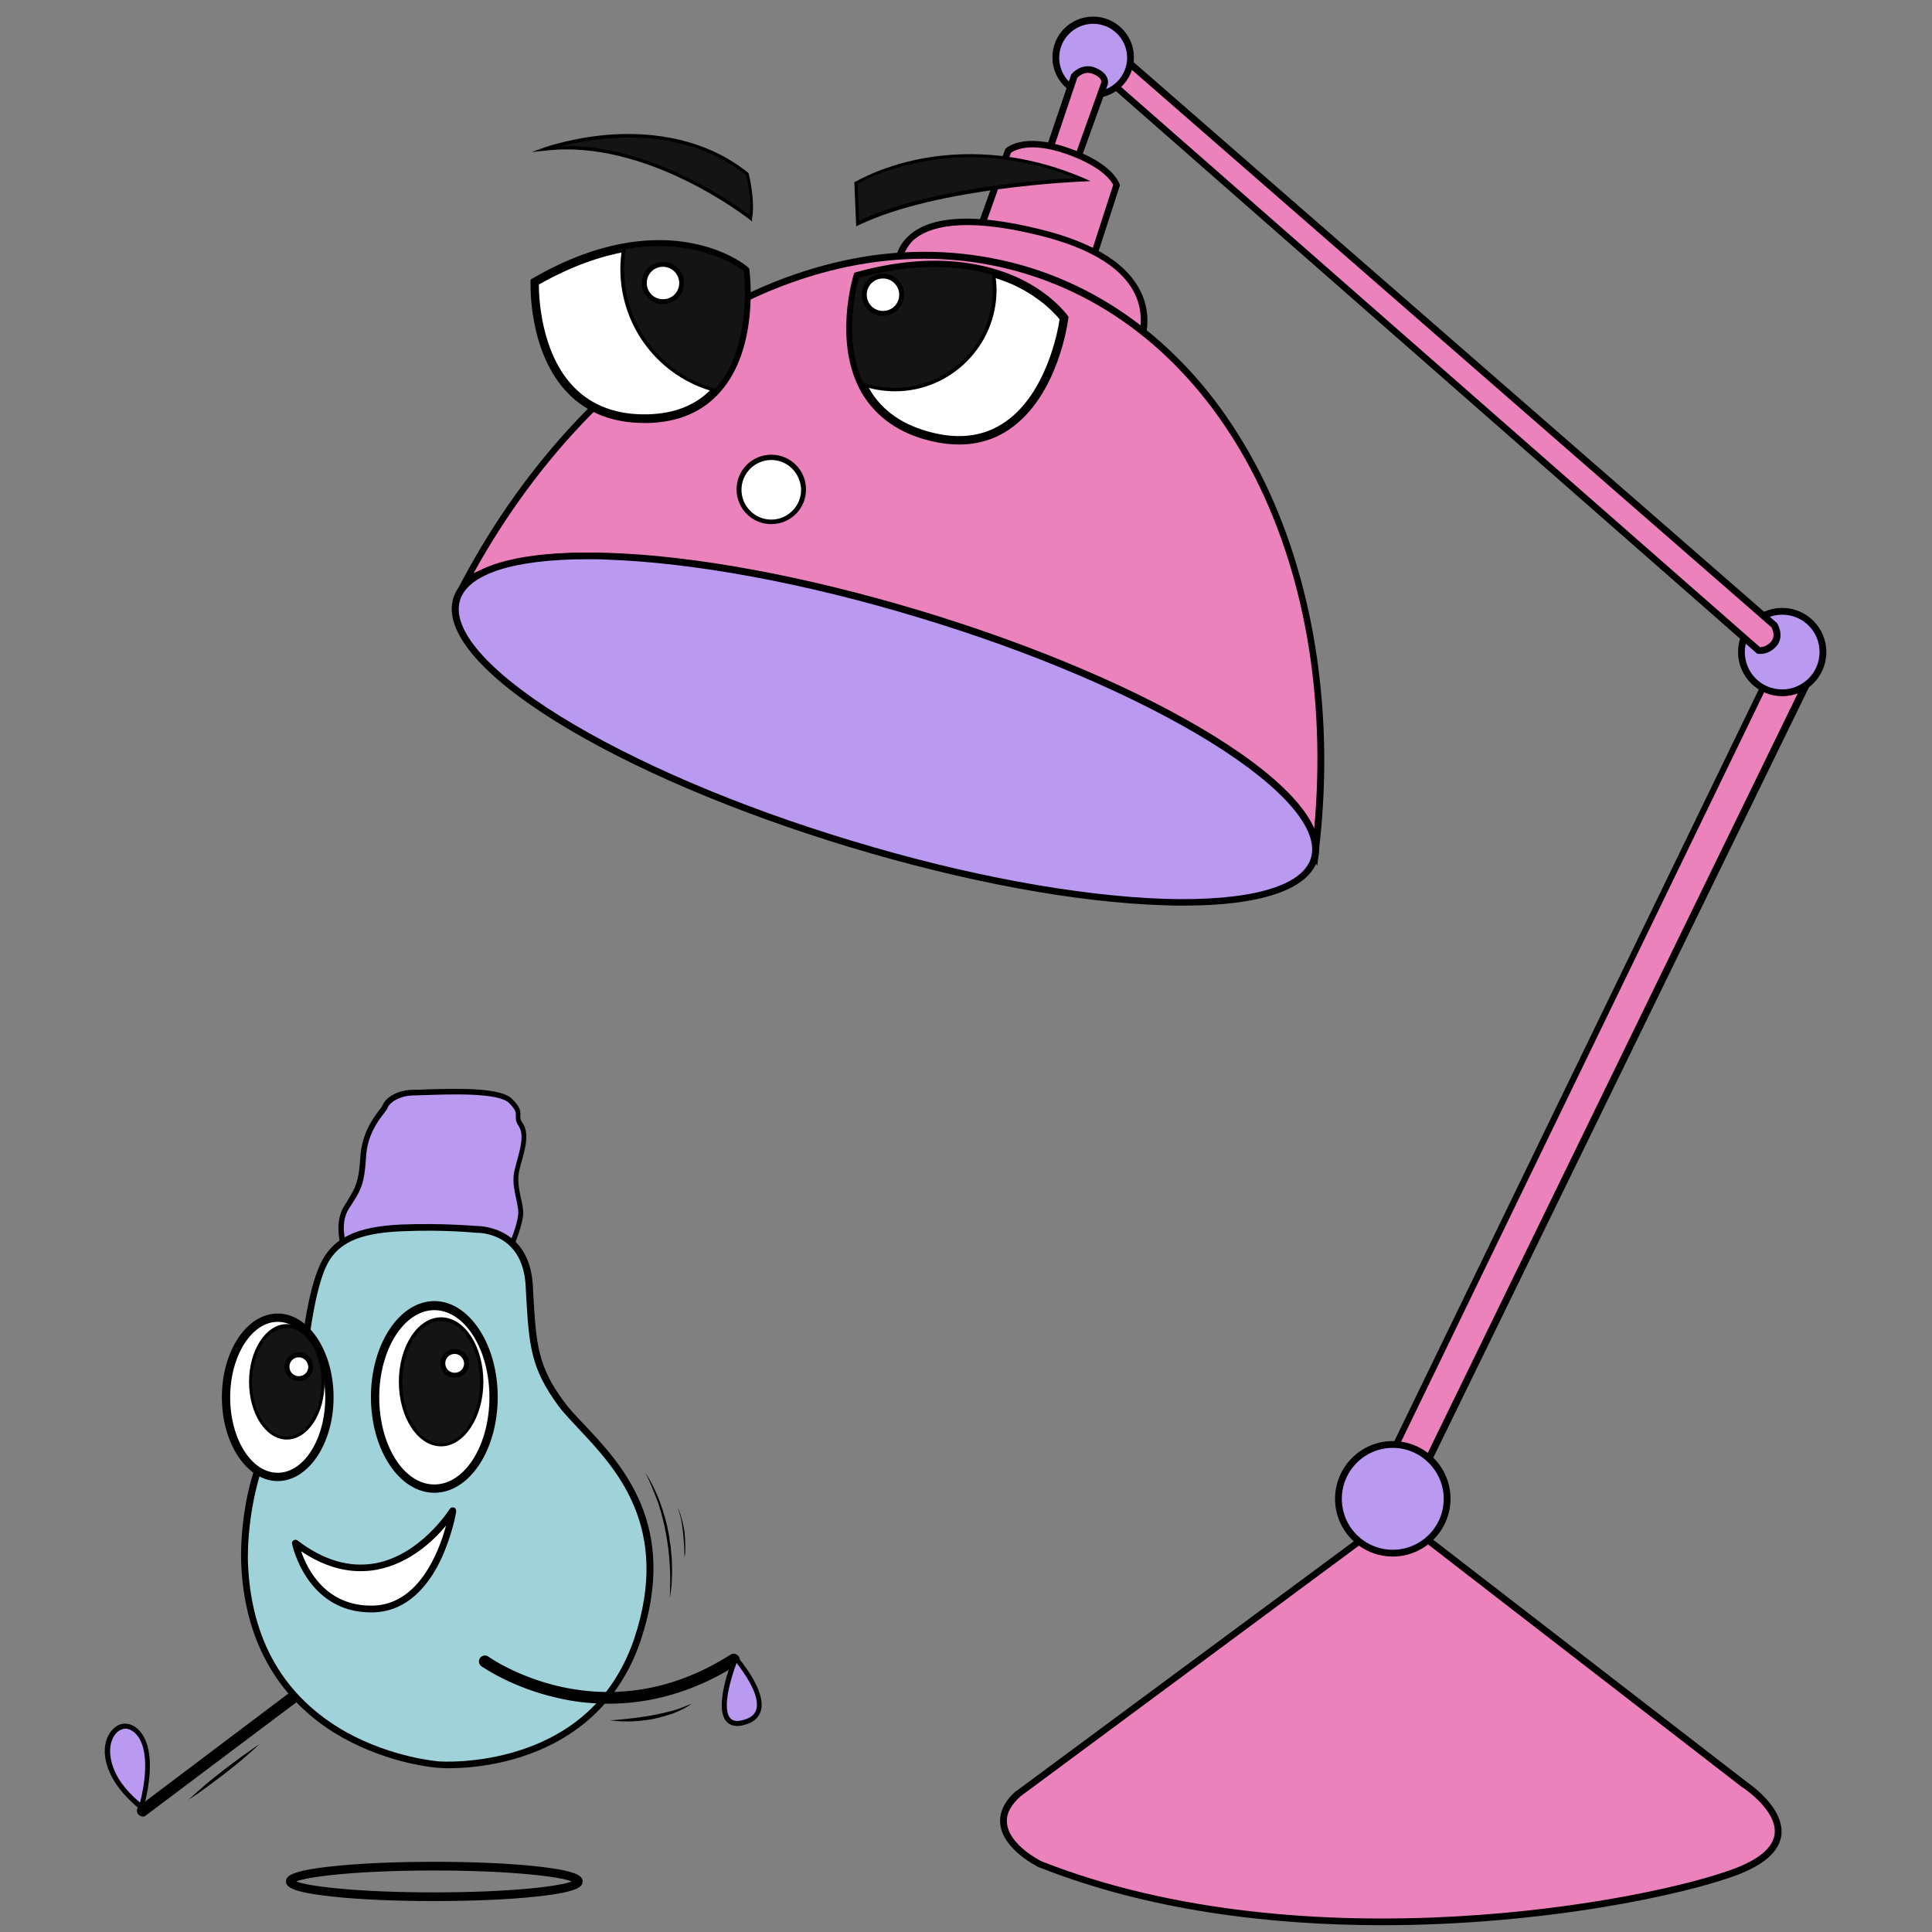 <?xml version="1.0" encoding="utf-8"?>
<!-- Generator: Adobe Illustrator 22.0.0, SVG Export Plug-In . SVG Version: 6.00 Build 0)  -->
<svg version="1.1" id="Слой_1" xmlns="http://www.w3.org/2000/svg" xmlns:xlink="http://www.w3.org/1999/xlink" x="0px" y="0px"
	 viewBox="0 0 512 512" style="enable-background:new 0 0 512 512;" xml:space="preserve">
<rect x="0" y="0" width="512" height="512" fill="#808080" stroke="none"/>
<style type="text/css">
	.st0{fill:#EC82BB;}
	.st1{fill:#BA9AF1;}
	.st2{fill:#A0D2DA;}
	.st3{fill:#FFFFFF;}
	.st4{fill:#141414;}
</style>
<g>
	<polygon class="st0" points="468.3,180 368.2,386.4 376.7,390.5 480,178.6 	"/>
	<path d="M377.2,391.7l-10.1-4.8l100.7-207.7l13.8-1.6L377.2,391.7z M369.4,386l6.9,3.3l102.1-209.6l-9.6,1.1L369.4,386z"/>
</g>
<g>
	<circle class="st1" cx="472.3" cy="172.8" r="10.8"/>
	<path d="M472.3,184.5c-6.4,0-11.7-5.2-11.7-11.7s5.2-11.7,11.7-11.7c6.4,0,11.7,5.2,11.7,11.7S478.8,184.5,472.3,184.5z
		 M472.3,162.9c-5.4,0-9.9,4.4-9.9,9.9s4.4,9.9,9.9,9.9c5.4,0,9.9-4.4,9.9-9.9S477.8,162.9,472.3,162.9z"/>
</g>
<g>
	<path class="st0" d="M294.6,22L466,172.4c0,0,2.2,0.4,4-1.8c1.8-2.2,0-4.9,0-4.9L298.6,16.2L294.6,22z"/>
	<path d="M466.5,173.3c-0.4,0-0.6,0-0.7-0.1l-0.2,0l-0.2-0.2l-172-150.9l5.1-7.3L470.8,165l0.1,0.1c0.1,0.1,2.1,3.3,0,6
		C469.3,173,467.5,173.3,466.5,173.3z M466.4,171.5c0.5,0,1.8-0.1,3-1.5c1.2-1.5,0.3-3.4,0-3.8L298.8,17.5l-3,4.4L466.4,171.5z"/>
</g>
<g>
	<circle class="st1" cx="289.7" cy="15.3" r="9.9"/>
	<path d="M289.7,26c-5.9,0-10.8-4.8-10.8-10.8s4.8-10.8,10.8-10.8c5.9,0,10.8,4.8,10.8,10.8S295.6,26,289.7,26z M289.7,6.3
		c-4.9,0-9,4-9,9s4,9,9,9c4.9,0,9-4,9-9S294.6,6.3,289.7,6.3z"/>
</g>
<g>
	<path class="st0" d="M277.5,41.3L277.5,41.3l7.2-21.1c0,0,2.2-2.7,5.4-1.3c3.1,1.3,2.7,3.1,2.7,3.1l-8.1,22.4L277.5,41.3z"/>
	<path d="M285.2,45.6l-8.8-3.9l0.3-0.8l7.2-21.2l0.1-0.1c0.9-1.1,3.5-2.9,6.4-1.6c3.8,1.6,3.2,4.1,3.2,4.2l0,0.1L285.2,45.6z
		 M278.7,40.8l5.5,2.4l7.7-21.5c0-0.1,0-1.2-2.2-2.1c-2.2-0.9-3.8,0.6-4.2,1L278.7,40.8z"/>
</g>
<g>
	<path class="st0" d="M259.6,61l7.6-21.1c0,0,4-4,15.7,0c11.7,4,13,9,13,9l-6.7,20.6L259.6,61z"/>
	<path d="M289.8,70.7l-31.4-9l8-22.2l0.1-0.1c0.2-0.2,4.6-4.4,16.6-0.2c12,4.1,13.5,9.4,13.6,9.6l0.1,0.3L289.8,70.7z M260.8,60.5
		l27.9,8L295,49c-0.4-0.9-2.8-4.8-12.4-8.2c-9.8-3.4-13.9-0.9-14.7-0.3L260.8,60.5z"/>
</g>
<g>
	<path class="st0" d="M238,71.8c0,0-2.9-20.1,37.3-10.3c40.4,9.9,25.1,33.7,25.1,33.7L238,71.8z"/>
	<path d="M300.8,96.3l-63.6-23.8l-0.1-0.5c0-0.2-0.7-5.5,3.7-9.5c5.9-5.4,17.5-6,34.6-1.8c14.9,3.6,24.1,9.6,27.4,17.7
		c3.6,8.9-1.5,17-1.7,17.3L300.8,96.3z M238.9,71.2L300,94c1-2,3.9-8.3,1.2-15.1c-3-7.5-11.8-13.1-26.1-16.6c-20.5-5-29.2-2-33,1.3
		C239.1,66.5,238.9,69.9,238.9,71.2z"/>
</g>
<g>
	<path class="st0" d="M269.9,475.3l95.1-70.5l8.5-0.4l88.9,68.7c0,0,21.1,13.9-2.2,22.9c-24.6,9.5-114.9,25.6-184.5-1.8
		C275.7,494.2,258.2,485.6,269.9,475.3z"/>
	<path d="M366.3,510.2c-29.7,0-62-3.9-90.8-15.3l-0.1,0c-0.4-0.2-9.4-4.6-10.3-11.3c-0.4-3.1,1-6.2,4.2-9l0.1,0l95.4-70.6l9.1-0.5
		l0.3,0.2l88.8,68.6c0.7,0.5,9.8,6.7,9.1,13.9c-0.5,4.3-4.3,7.8-11.5,10.6C446.7,502.1,409.2,510.2,366.3,510.2z M276.1,493.3
		c70.2,27.6,160.5,10.7,183.8,1.8c6.5-2.5,10-5.6,10.4-9.1c0.7-6.2-8.2-12.1-8.3-12.2l-0.1,0l-88.6-68.5l-7.9,0.4L270.5,476
		c-2.7,2.4-4,4.9-3.6,7.4C267.6,489,275.6,493.1,276.1,493.3z"/>
</g>
<g>
	<circle class="st1" cx="369.1" cy="397.2" r="14.4"/>
	<path d="M369.1,412.5c-8.4,0-15.3-6.8-15.3-15.3c0-8.4,6.8-15.3,15.3-15.3c8.4,0,15.3,6.8,15.3,15.3
		C384.4,405.6,377.5,412.5,369.1,412.5z M369.1,383.7c-7.4,0-13.5,6-13.5,13.5c0,7.4,6,13.5,13.5,13.5c7.4,0,13.5-6,13.5-13.5
		C382.6,389.8,376.5,383.7,369.1,383.7z"/>
</g>
<g>
	<path class="st1" d="M91.3,330.8c0,0-2.2-6.3,0.4-10.8s4-5.4,4.5-13.5c0.4-8.1,5.4-12.1,5.8-13.5c0.4-1.3,3.1-3.6,7.6-3.6
		c4.5,0,22-1.3,25.6,2.2c3.6,3.6,0.9,3.6,2.7,6.3c1.8,2.7,0.4,6.7-0.9,11.7s1.3,9,0.9,12.6c-0.4,3.6-2.7,8.5-2.7,8.5H91.3z"/>
	<path d="M135.7,331.5H90.8l-0.2-0.4c-0.1-0.3-2.3-6.6,0.5-11.3c0.4-0.7,0.8-1.2,1.1-1.8c1.9-3.1,2.9-4.7,3.3-11.4
		c0.4-6.3,3.4-10.3,5-12.4c0.4-0.5,0.8-1.1,0.9-1.3c0.6-1.7,3.5-4.1,8.3-4.1c0.7,0,1.9,0,3.2-0.1c9.5-0.3,19.9-0.4,22.8,2.5
		c2.1,2.1,2.3,3.2,2.2,4.4c0,0.6-0.1,1.1,0.6,2c1.8,2.7,0.8,6.6-0.5,11c-0.1,0.4-0.2,0.8-0.3,1.2c-0.7,2.7-0.2,5.1,0.3,7.5
		c0.4,1.7,0.8,3.4,0.6,5c-0.5,3.7-2.7,8.5-2.7,8.7L135.7,331.5z M91.8,330.1h43c0.5-1.2,2.1-5.1,2.5-7.9c0.2-1.4-0.2-2.9-0.5-4.5
		c-0.5-2.4-1.2-5.1-0.3-8.1c0.1-0.4,0.2-0.8,0.3-1.2c1.2-4.3,2.1-7.7,0.7-9.9c-0.9-1.3-0.8-2.1-0.8-2.8c0-0.8,0.1-1.5-1.8-3.4
		c-2.8-2.8-15.7-2.3-21.8-2.1c-1.4,0-2.5,0.1-3.3,0.1c-4.2,0-6.6,2.1-7,3.1c-0.1,0.4-0.5,0.9-1.1,1.7c-1.5,2-4.4,5.7-4.7,11.6
		c-0.4,7.1-1.5,8.8-3.5,12c-0.3,0.5-0.7,1.1-1.1,1.7C90.2,323.9,91.4,328.6,91.8,330.1z"/>
</g>
<g>
	<path d="M37.9,481.4c-0.5,0-0.9-0.2-1.3-0.6c-0.5-0.7-0.4-1.7,0.3-2.2l43.5-32.8c0.7-0.5,1.7-0.4,2.2,0.3c0.5,0.7,0.4,1.7-0.3,2.2
		L38.8,481C38.5,481.3,38.2,481.4,37.9,481.4z"/>
</g>
<g>
	<path class="st2" d="M81,355.5c0,0,1.3-12.6,4.5-19.7c3.1-7.2,9.4-9.9,21.1-10.3s19.7,0.4,19.7,0.4s13-0.4,13.9,14.8
		c0.9,15.3,0.9,21.1,8.5,31.4c7.6,10.3,32.3,26,20.2,62.4s-52.5,33.2-52.5,33.2s-49.8-3.1-51.6-53.9c0,0-0.9-19.3,8.1-34.6
		C81.9,364,81,355.5,81,355.5z"/>
	<path d="M118.9,468.6c-1.5,0-2.4-0.1-2.6-0.1c-0.5,0-12.8-0.9-25.5-8c-11.8-6.6-26-20.1-26.9-46.7c0-0.8-0.8-19.7,8.2-35
		c8.7-14.8,8-23.2,8-23.2l0-0.1l0-0.1c0.1-0.5,1.4-12.8,4.6-20c3.2-7.2,9.5-10.4,21.9-10.9c11.1-0.4,19.1,0.4,19.8,0.4c0,0,0,0,0,0
		c1.2,0,13.9,0.4,14.8,15.7l0.1,2c0.8,13.6,1.1,19.3,8.2,28.9c1.3,1.8,3.1,3.7,5.2,5.9c10.1,10.7,25.3,26.8,15.1,57.3
		c-6.4,19.1-20.6,27.3-31.4,30.8C130.1,468.2,122.7,468.6,118.9,468.6z M81.9,355.5c0.1,1.1,0.4,9.6-8.2,24.2
		c-8.7,14.8-8,33.9-8,34.1c0.7,20.7,9.5,35.9,26,45.2c12.4,6.9,24.6,7.8,24.8,7.8c0.1,0,10.1,0.7,21.4-3
		c15.1-4.9,25.2-14.9,30.2-29.6c9.8-29.5-4.9-45.1-14.7-55.5c-2.1-2.3-4-4.2-5.4-6.1c-7.4-10.1-7.8-15.9-8.6-29.9l-0.1-2
		c-0.8-14.2-12.5-14-13-14l-0.1,0l-0.1,0c-0.1,0-8.2-0.9-19.6-0.4c-11.7,0.5-17.4,3.2-20.3,9.8C83.4,342.7,82,354.4,81.9,355.5z"/>
</g>
<g>
	<ellipse class="st3" cx="115.1" cy="370.3" rx="15.7" ry="24.2"/>
	<path d="M115.1,395.6c-9.3,0-16.8-11.4-16.8-25.4c0-14,7.6-25.4,16.8-25.4s16.8,11.4,16.8,25.4
		C131.9,384.3,124.4,395.6,115.1,395.6z M115.1,347.2c-8,0-14.6,10.4-14.6,23.1c0,12.7,6.5,23.1,14.6,23.1s14.6-10.4,14.6-23.1
		C129.7,357.5,123.1,347.2,115.1,347.2z"/>
</g>
<g>
	<ellipse class="st3" cx="73.6" cy="370.3" rx="13.7" ry="21.1"/>
	<path d="M73.6,392.5c-8.2,0-14.8-10-14.8-22.2c0-12.3,6.6-22.2,14.8-22.2s14.8,10,14.8,22.2C88.4,382.6,81.7,392.5,73.6,392.5z
		 M73.6,350.3c-6.9,0-12.6,9-12.6,20c0,11,5.6,20,12.6,20s12.6-9,12.6-20C86.1,359.3,80.5,350.3,73.6,350.3z"/>
</g>
<g>
	<ellipse class="st4" cx="116.9" cy="366.2" rx="10.8" ry="16.6"/>
	<path d="M116.9,383.3c-6.2,0-11.2-7.7-11.2-17.1s5-17.1,11.2-17.1s11.2,7.7,11.2,17.1S123,383.3,116.9,383.3z M116.9,350.1
		c-5.7,0-10.3,7.2-10.3,16.2s4.6,16.2,10.3,16.2s10.3-7.2,10.3-16.2S122.5,350.1,116.9,350.1z"/>
</g>
<g>
	<ellipse class="st4" cx="76" cy="366.2" rx="9.6" ry="14.8"/>
	<path d="M76,381.5c-5.5,0-10-6.8-10-15.3c0-8.4,4.5-15.3,10-15.3s10,6.8,10,15.3C86.1,374.7,81.5,381.5,76,381.5z M76,351.9
		c-5,0-9.2,6.4-9.2,14.4s4.1,14.4,9.2,14.4c5,0,9.2-6.4,9.2-14.4S81.1,351.9,76,351.9z"/>
</g>
<g>
	<circle class="st3" cx="120.5" cy="361.3" r="3.1"/>
	<path d="M120.5,365.1c-2.1,0-3.8-1.7-3.8-3.8s1.7-3.8,3.8-3.8c2.1,0,3.8,1.7,3.8,3.8S122.6,365.1,120.5,365.1z M120.5,358.8
		c-1.4,0-2.5,1.1-2.5,2.5c0,1.4,1.1,2.5,2.5,2.5c1.4,0,2.5-1.1,2.5-2.5C122.9,359.9,121.8,358.8,120.5,358.8z"/>
</g>
<g>
	<circle class="st3" cx="79.2" cy="362.2" r="3.1"/>
	<path d="M79.2,366c-2.1,0-3.8-1.7-3.8-3.8s1.7-3.8,3.8-3.8c2.1,0,3.8,1.7,3.8,3.8S81.3,366,79.2,366z M79.2,359.7
		c-1.4,0-2.5,1.1-2.5,2.5c0,1.4,1.1,2.5,2.5,2.5c1.4,0,2.5-1.1,2.5-2.5C81.6,360.8,80.5,359.7,79.2,359.7z"/>
</g>
<g>
	<path class="st3" d="M78.3,408.9c0,0,3.6,18,20.6,17.5s21.1-26,21.1-26S103,427.7,78.3,408.9z"/>
	<path d="M98.3,427.3c-17.1,0-20.9-18-20.9-18.2c-0.1-0.4,0.1-0.7,0.4-0.9c0.3-0.2,0.7-0.2,1,0c6.9,5.3,13.8,7.3,20.6,6.1
		c12.1-2.2,19.7-14.3,19.8-14.4c0.2-0.4,0.7-0.5,1.1-0.4c0.4,0.1,0.6,0.6,0.6,1c0,0.3-1.1,6.6-4.2,13.1
		c-4.3,8.8-10.4,13.5-17.7,13.7C98.7,427.3,98.5,427.3,98.3,427.3z M79.8,411.1c1.6,4.7,6.5,14.7,19.1,14.4
		c12-0.3,17.4-14.1,19.3-21.2c-3.3,4-9.7,10.1-18.4,11.7C93.2,417.2,86.5,415.6,79.8,411.1z"/>
</g>
<g>
	<path d="M161.2,451.5c-5,0-9.5-0.6-13.3-1.5c-12.2-2.7-19.9-8.2-20.3-8.4c-0.7-0.5-0.9-1.5-0.4-2.2c0.5-0.7,1.5-0.9,2.2-0.4l0,0
		c0.1,0.1,7.6,5.4,19.2,8c15.5,3.4,30.7,0.6,45-8.5c0.7-0.5,1.7-0.2,2.2,0.5c0.5,0.7,0.2,1.7-0.5,2.2
		C182.9,449.1,171,451.5,161.2,451.5z"/>
</g>
<g>
	<path d="M115.1,503.8c-10.2,0-19.9-0.4-27.1-1.2c-11.2-1.2-12.2-2.7-12.2-4c0-1.3,0.9-2.8,12.2-4c7.2-0.8,16.9-1.2,27.1-1.2
		s19.8,0.4,27.1,1.2c11.2,1.2,12.2,2.7,12.2,4c0,1.3-0.9,2.8-12.2,4C134.9,503.4,125.3,503.8,115.1,503.8z M78.5,498.6
		c3.1,1.3,16.3,2.9,36.5,2.9s33.4-1.6,36.5-2.9c-3.1-1.3-16.3-2.9-36.5-2.9S81.6,497.3,78.5,498.6z M152.2,499L152.2,499L152.2,499z
		"/>
</g>
<g>
	<path class="st1" d="M37.4,478.9c0,0,4.5-14.8-1.3-20.2S21.7,466.3,37.4,478.9z"/>
	<path d="M37.8,480l-0.8-0.6c-6.6-5.3-10-11.7-9.1-17.1c0.5-2.6,2-4.6,3.9-5.3c1.6-0.5,3.3-0.1,4.7,1.2c6.1,5.6,1.7,20.3,1.5,20.9
		L37.8,480z M33.2,458.1c-0.3,0-0.6,0.1-0.9,0.2c-1.5,0.5-2.6,2.1-3,4.2c-0.3,1.8-0.7,8.1,7.8,15.2c0.9-3.3,3.2-14.3-1.4-18.5
		C34.9,458.5,34,458.1,33.2,458.1z"/>
</g>
<g>
	<path class="st1" d="M195,439.4c0,0,12.6,14.4,2.2,17.1C186.9,459.1,195,439.4,195,439.4z"/>
	<path d="M195.4,457.4c-1.2,0-2.2-0.4-2.9-1.2c-3.4-3.9,1.3-15.7,1.8-17l0.4-1l0.7,0.8c0.3,0.4,7.9,9.1,6.2,14.5
		c-0.6,1.8-2,3-4.3,3.6C196.7,457.3,196,457.4,195.4,457.4z M195.2,440.7c-1.5,4-3.9,12-1.7,14.6c0.7,0.8,1.8,1,3.5,0.5
		c1.9-0.5,3-1.4,3.4-2.7C201.6,449.3,197,443,195.2,440.7z"/>
</g>
<g>
	<g>
		<path class="st0" d="M272.6,71.8C218.4,54.9,157.3,90.6,123.4,154c13.7-7.8,45.9-13.6,120.1,12.5c79.4,27.9,100.1,49,105.1,59.8
			C357.4,154,327.3,88.9,272.6,71.8z"/>
		<path d="M349.1,229.5l-1.3-2.8c-4.7-10.1-24.6-31.2-104.6-59.3c-33-11.6-60.7-17.9-82.5-18.9c-15.9-0.7-28.3,1.4-36.8,6.3
			l-2.7,1.5l1.5-2.8C139.3,122.4,163.2,97,190,82c13.4-7.5,27.3-12.3,41.1-14.3c14.4-2,28.4-0.9,41.8,3.2
			c13.5,4.2,25.8,11.4,36.5,21.4c10.4,9.6,19,21.6,25.8,35.6c13.5,28,18.6,63,14.2,98.5L349.1,229.5z M155,146.5
			c19.6,0,47.9,4.8,88.7,19.2c35.1,12.3,62.3,24.6,80.6,36.4c11.6,7.5,19.6,14.6,23.6,21.3c7.9-72.6-22.9-134.3-75.6-150.7
			c-52-16.2-112,16.3-146.8,79.2C132.1,148.8,141.5,146.5,155,146.5z"/>
	</g>
	<g>
		
			<ellipse transform="matrix(0.29 -0.957 0.957 0.29 -18.155 361.884)" class="st1" cx="234.7" cy="193.2" rx="31.8" ry="118.7"/>
		<path d="M313.7,240c-1.7,0-3.4,0-5.2-0.1c-23.3-0.7-52.8-6.2-83.3-15.4c-30.4-9.2-58.1-21-77.9-33.3
			c-20.1-12.5-29.7-24.1-27.2-32.6c2.6-8.6,17-12.8,40.7-12.1c23.3,0.7,52.8,6.2,83.3,15.4c30.4,9.2,58.1,21,77.9,33.3
			c20.1,12.5,29.7,24.1,27.2,32.6C346.8,235.7,334.3,240,313.7,240z M155.7,148.2c-19.5,0-31.7,3.9-33.8,10.9
			c-2.3,7.6,7.3,18.7,26.4,30.6c19.7,12.2,47.2,24,77.4,33.1c30.3,9.2,59.7,14.6,82.8,15.4c22.4,0.7,36.6-3.2,38.9-10.8
			c2.3-7.6-7.3-18.7-26.4-30.6c-19.7-12.2-47.2-24-77.4-33.1c-30.3-9.2-59.7-14.6-82.8-15.4C159.1,148.2,157.4,148.2,155.7,148.2z"
			/>
	</g>
	<g>
		<path class="st4" d="M226.8,48.5c0,0,25.6-15.7,60.1-0.9c0,0-38.6,1.3-59.7,11.7L226.8,48.5z"/>
		<path d="M226.9,60l-0.5-11.7l0.2-0.1c0.1,0,6.6-4,17.3-6.1c9.8-1.9,25.3-2.6,43.3,5.1L289,48l-2,0.1c-0.4,0-38.7,1.5-59.5,11.6
			L226.9,60z M227.3,48.7l0.4,9.8c18.3-8.7,49.1-10.9,57.3-11.3c-16.9-6.8-31.5-6.1-40.9-4.3C234.6,44.7,228.5,48,227.3,48.7z"/>
	</g>
	<g>
		<path class="st4" d="M198.1,46.2c0,0,1.8,7.2,0.9,11.7c0,0-26.9-21.5-54.3-18.4C144.7,39.5,175.7,28.3,198.1,46.2z"/>
		<path d="M199.3,58.7l-0.6-0.5c-0.3-0.2-27.1-21.4-54-18.3l-3.8,0.4l3.6-1.3c0.1,0,7.9-2.8,18.4-3.4c9.7-0.5,23.7,0.8,35.4,10.2
			l0.1,0.1l0,0.1c0.1,0.3,1.8,7.3,0.9,11.9L199.3,58.7z M150.2,38.7c23,0,44.6,15.5,48.5,18.3c0.5-4-0.7-9.6-1-10.6
			c-17.3-13.7-39.8-10-48.9-7.7C149.3,38.8,149.7,38.7,150.2,38.7z"/>
	</g>
	<g>
		<path class="st3" d="M227.3,73.2c0,0-10.9,35.3,19.7,42.6c30.1,7.2,35-31.4,35-31.4S266.8,62.4,227.3,73.2z"/>
		<path d="M254.2,117.8c-2.4,0-4.8-0.3-7.4-0.9c-8.5-2-14.7-6.4-18.5-12.9c-7.5-13.2-2.3-30.4-2.1-31.1l0.2-0.6l0.6-0.2
			c20.7-5.7,34.8-2.2,43,1.6c8.9,4.2,12.8,9.8,13,10l0.2,0.4l-0.1,0.4c-0.1,0.8-2.7,20.4-15.5,29.2
			C263.7,116.4,259.2,117.8,254.2,117.8z M228.2,74.1c-0.8,3.1-4.2,17.8,2.1,28.8c3.4,6,9.1,9.9,17,11.8c7.4,1.8,13.8,0.8,19.1-2.9
			c10.9-7.5,14-24.2,14.4-27.2c-1-1.2-4.8-5.6-12-9C261.1,72.1,247.8,68.9,228.2,74.1z"/>
	</g>
	<g>
		<path class="st3" d="M141.7,74.8c0,0-1.5,36.9,30,36.2c30.9-0.8,25.8-39.3,25.8-39.3S177.1,54.2,141.7,74.8z"/>
		<path d="M170.8,112.1c-8.3,0-15.1-2.6-20.2-7.8c-10.6-10.8-10-28.8-10-29.6l0-0.6l0.5-0.3c18.6-10.8,33.1-11.1,42-9.4
			c9.7,1.8,14.9,6.2,15.1,6.4l0.3,0.3l0.1,0.4c0.1,0.8,2.6,20.4-7.5,32.1c-4.6,5.4-11.1,8.3-19.4,8.5
			C171.4,112.1,171.1,112.1,170.8,112.1z M142.8,75.4c0,3.2,0.5,18.3,9.4,27.3c4.8,4.9,11.4,7.3,19.5,7.1c7.6-0.2,13.6-2.8,17.7-7.7
			c8.6-10.1,7.3-27,7-29.9c-1.3-0.9-6.1-4.2-13.9-5.6C174.2,65,160.5,65.4,142.8,75.4z"/>
	</g>
	<g>
		<path class="st4" d="M165.4,65.6c-0.3,1.9-0.5,3.8-0.5,5.8c0,15.5,10.6,28.4,24.8,32.1c10.5-11.4,7.8-31.9,7.8-31.9
			S186.1,61.8,165.4,65.6z"/>
		<path d="M189.9,104l-0.3-0.1c-14.8-3.8-25.2-17.2-25.2-32.6c0-1.9,0.2-3.9,0.5-5.8l0.1-0.3l0.3-0.1c20.6-3.8,32.4,6,32.5,6.1
			l0.1,0.1l0,0.2c0,0.2,2.6,20.9-7.9,32.3L189.9,104z M165.8,66c-0.3,1.8-0.4,3.6-0.4,5.4c0,14.8,10,27.8,24.2,31.6
			c9.5-10.6,7.8-29.2,7.5-31.2C195.8,70.8,184.6,62.7,165.8,66z"/>
	</g>
	<g>
		<path class="st4" d="M227.3,73.2c0,0-4.9,15.9,1.1,28.6c2.7,1,5.7,1.5,8.7,1.5c14.6,0,26.5-11.9,26.5-26.5c0-1.5-0.1-3-0.4-4.4
			C254.7,69.8,242.9,68.9,227.3,73.2z"/>
		<path d="M237.2,103.7c-3,0-6-0.5-8.9-1.5l-0.2-0.1l-0.1-0.2c-6-12.7-1.2-28.7-1.1-28.9l0.1-0.2l0.2-0.1c13.6-3.7,25.7-4,36.2-0.8
			l0.3,0.1l0,0.3c0.2,1.5,0.4,3,0.4,4.5C264.1,91.6,252,103.7,237.2,103.7z M228.7,101.4c2.7,0.9,5.5,1.4,8.4,1.4
			c14.4,0,26-11.7,26-26c0-1.3-0.1-2.7-0.3-4c-10.2-3-22.1-2.7-35.2,0.8C227.1,75.5,223.3,89.9,228.7,101.4z"/>
	</g>
	<g>
		<circle class="st3" cx="234" cy="78.1" r="4.9"/>
		<path d="M234,83.7c-3.1,0-5.6-2.5-5.6-5.6c0-3.1,2.5-5.6,5.6-5.6s5.6,2.5,5.6,5.6C239.6,81.2,237.1,83.7,234,83.7z M234,73.8
			c-2.4,0-4.3,1.9-4.3,4.3c0,2.4,1.9,4.3,4.3,4.3s4.3-1.9,4.3-4.3C238.3,75.8,236.4,73.8,234,73.8z"/>
	</g>
	<g>
		<circle class="st3" cx="204.4" cy="129.7" r="8.5"/>
		<path d="M204.4,138.9c-5.1,0-9.2-4.1-9.2-9.2c0-5.1,4.1-9.2,9.2-9.2c5.1,0,9.2,4.1,9.2,9.2C213.6,134.8,209.5,138.9,204.4,138.9z
			 M204.4,121.9c-4.3,0-7.9,3.5-7.9,7.9c0,4.3,3.5,7.9,7.9,7.9c4.3,0,7.9-3.5,7.9-7.9C212.2,125.4,208.7,121.9,204.4,121.9z"/>
	</g>
</g>
<g>
	<circle class="st3" cx="175.7" cy="75" r="4.9"/>
	<path d="M175.7,80.6c-3.1,0-5.6-2.5-5.6-5.6s2.5-5.6,5.6-5.6s5.6,2.5,5.6,5.6S178.8,80.6,175.7,80.6z M175.7,70.7
		c-2.4,0-4.3,1.9-4.3,4.3s1.9,4.3,4.3,4.3s4.3-1.9,4.3-4.3S178,70.7,175.7,70.7z"/>
</g>
<g>
	<path d="M161.7,455.9c1.9-0.1,3.7-0.3,5.5-0.5c1.8-0.2,3.7-0.5,5.5-0.8c1.8-0.3,3.6-0.8,5.4-1.2c1.8-0.5,3.5-1.2,5.2-1.9
		c-1.5,1.1-3.2,1.9-5,2.6c-1.8,0.6-3.6,1.1-5.4,1.5c-1.8,0.3-3.7,0.5-5.6,0.6C165.4,456.2,163.5,456.2,161.7,455.9z"/>
</g>
<g>
	<path d="M68.8,462.2c-1.5,1.4-3,2.7-4.5,4c-1.5,1.3-3.1,2.5-4.7,3.8c-1.6,1.2-3.2,2.4-4.8,3.6c-1.6,1.2-3.2,2.3-4.9,3.4
		c1.5-1.4,3-2.7,4.5-4c1.5-1.3,3.1-2.5,4.7-3.8c1.6-1.2,3.2-2.4,4.8-3.6C65.5,464.5,67.1,463.3,68.8,462.2z"/>
</g>
<g>
	<path d="M171.1,390.4c0.8,1.2,1.5,2.5,2.1,3.7c0.6,1.3,1.2,2.6,1.7,4c1,2.7,1.8,5.5,2.3,8.3c0.2,0.7,0.2,1.4,0.3,2.1l0.2,1.1
		c0.1,0.4,0.1,0.7,0.1,1.1l0.2,2.2c0.1,0.7,0,1.4,0.1,2.2l0,1.1l0,0.5l0,0.5l-0.1,2.2c0,0.7-0.1,1.4-0.2,2.1
		c-0.1,0.7-0.2,1.4-0.3,2.1c0.1-2.9,0.2-5.7,0-8.6c-0.1-2.8-0.5-5.7-1-8.5c-0.5-2.8-1.2-5.5-2.1-8.3
		C173.4,395.7,172.4,393,171.1,390.4z"/>
</g>
<g>
	<path d="M179.6,399.4c0.2,0.5,0.4,1.1,0.6,1.6c0.2,0.5,0.3,1.1,0.5,1.6c0.3,1.1,0.5,2.2,0.7,3.4c0.1,1.1,0.2,2.3,0.2,3.4
		c0,0.6,0,1.1,0,1.7c0,0.6-0.1,1.1-0.2,1.7c0-1.1-0.1-2.3-0.1-3.4c-0.1-1.1-0.2-2.3-0.3-3.4c-0.1-1.1-0.3-2.2-0.5-3.4
		C180.2,401.6,179.9,400.5,179.6,399.4z"/>
</g>
</svg>
